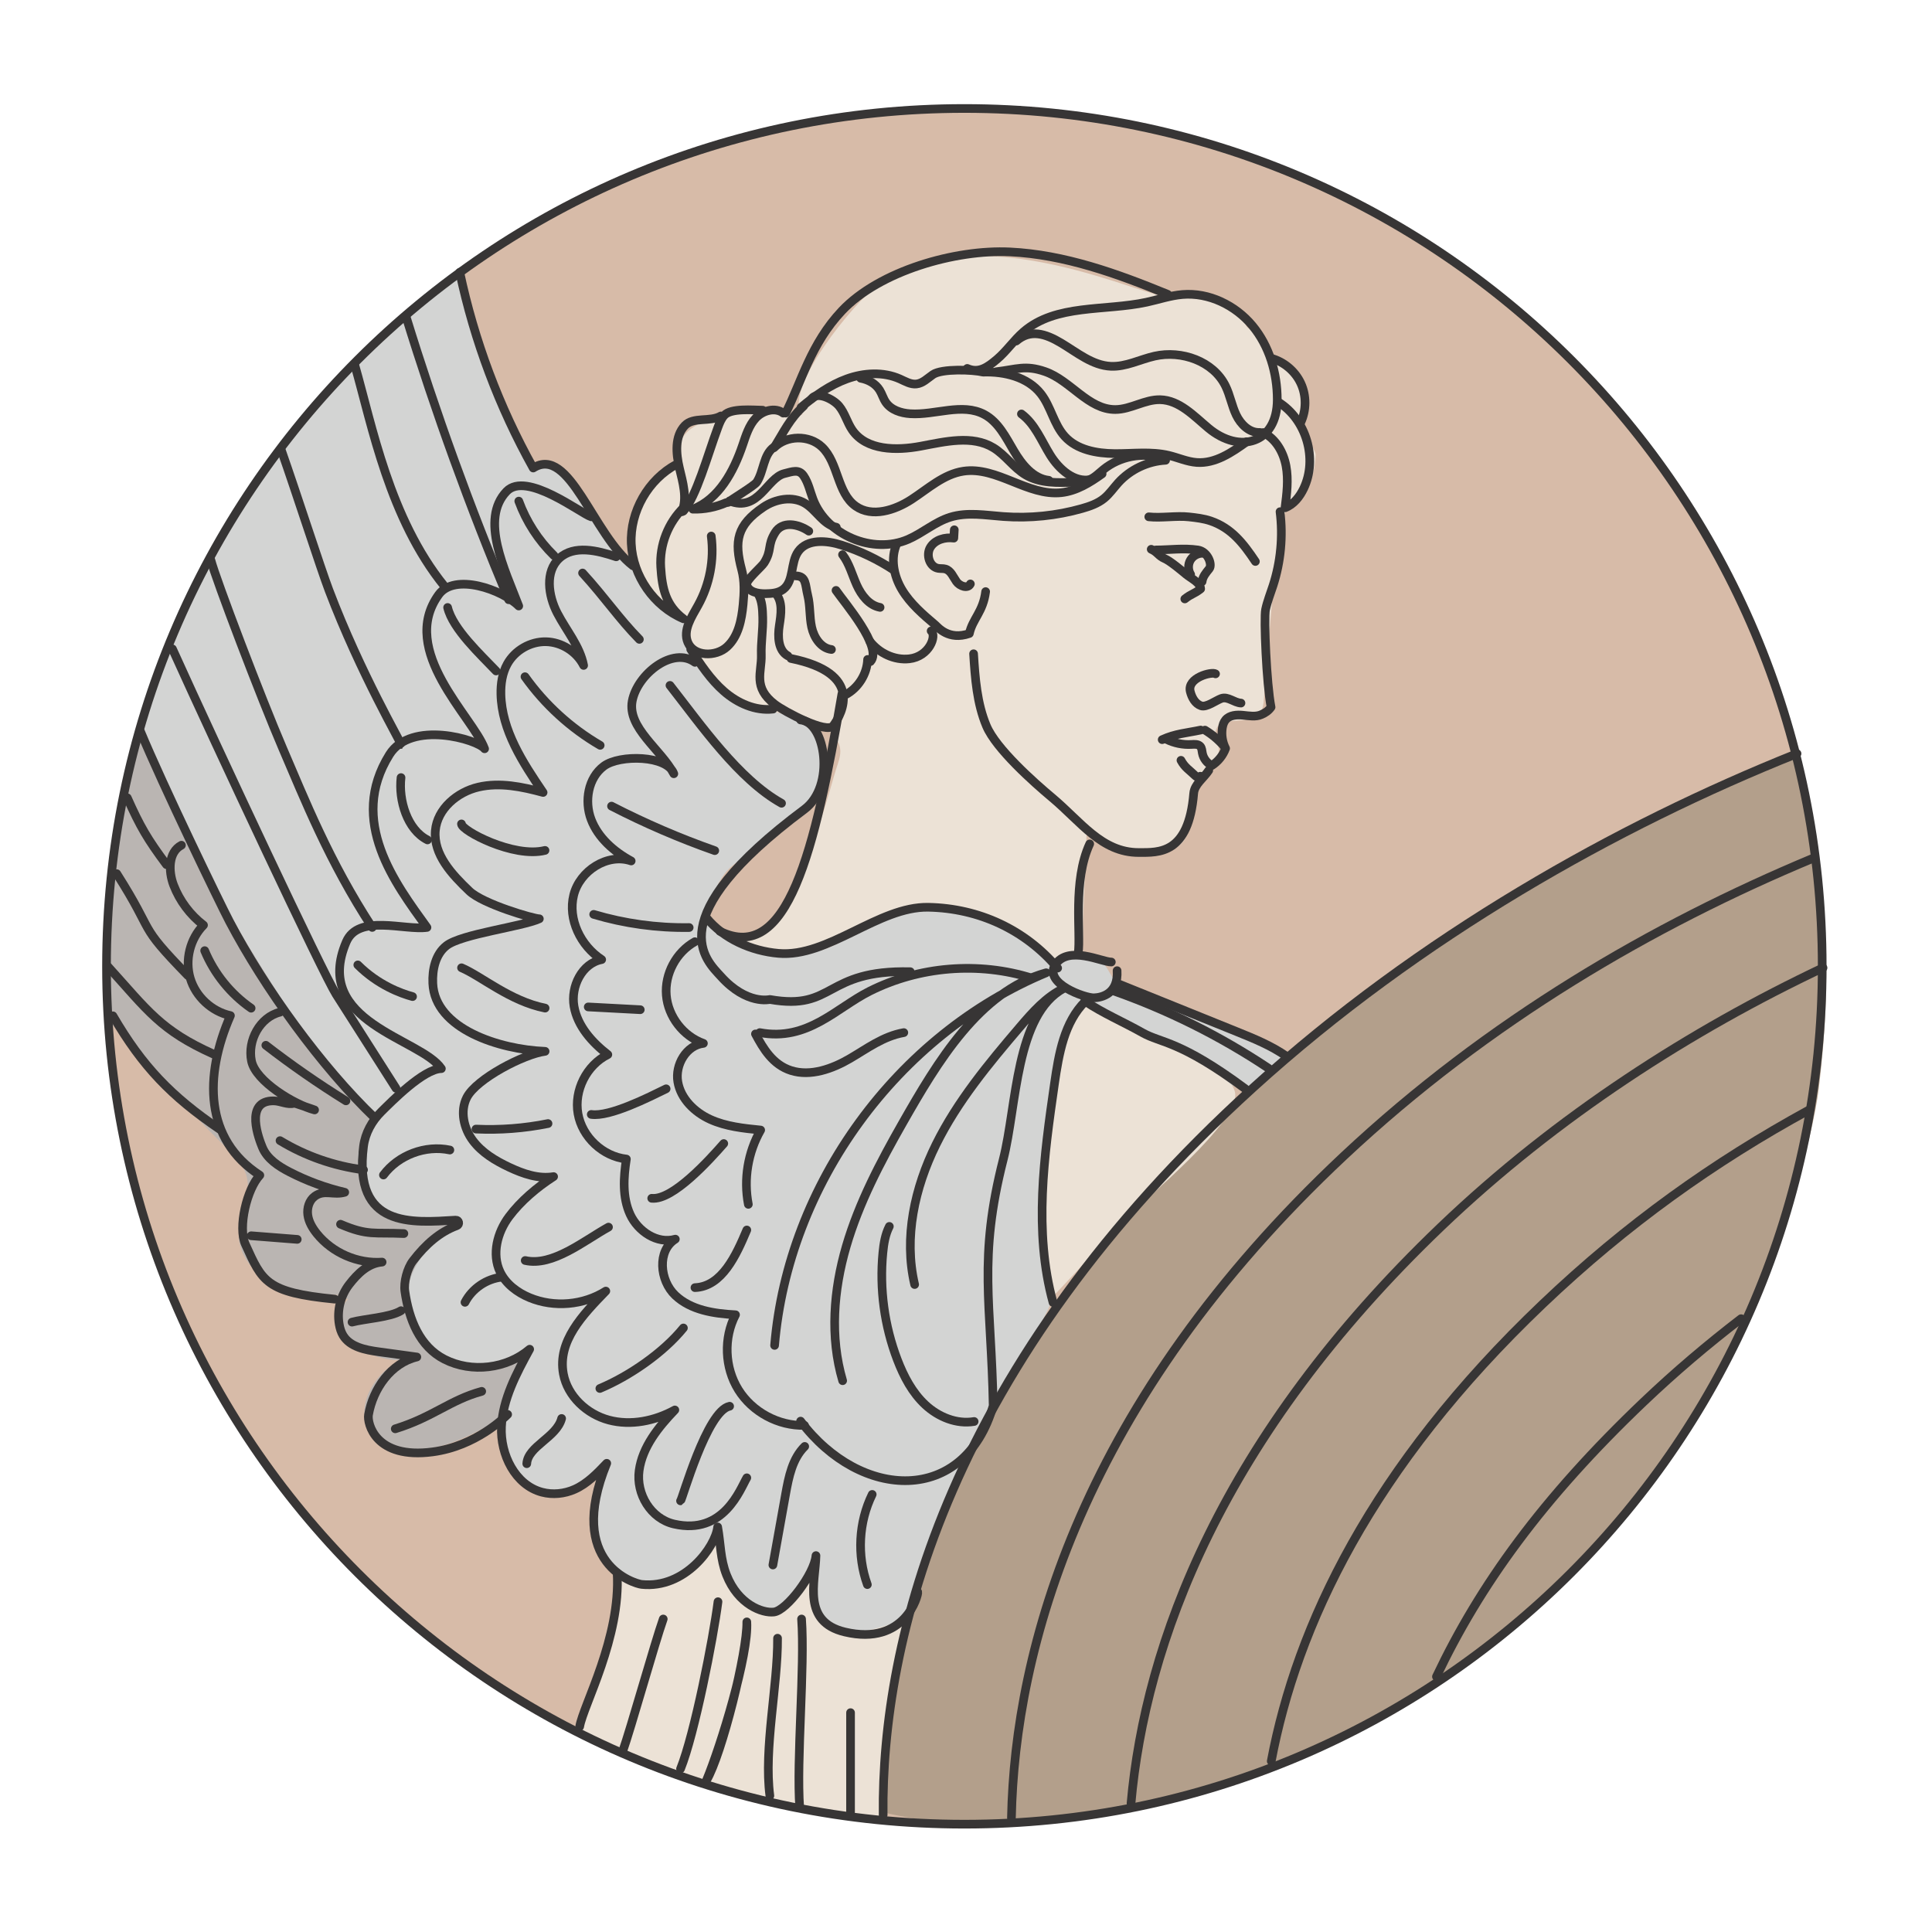 <?xml version="1.0" encoding="UTF-8" standalone="no"?>
<svg
   xmlns:dc="http://purl.org/dc/elements/1.1/"
   xmlns:cc="http://creativecommons.org/ns#"
   xmlns:rdf="http://www.w3.org/1999/02/22-rdf-syntax-ns#"
   xmlns:svg="http://www.w3.org/2000/svg"
   xmlns="http://www.w3.org/2000/svg"
   viewBox="0 0 2666.667 2666.667"
   height="2666.667"
   width="2666.667"
   xml:space="preserve"
   id="svg2"
   version="1.1"><defs
     id="defs6"><clipPath
       id="clipPath18"
       clipPathUnits="userSpaceOnUse"><path
         id="path16"
         d="M 0,2000 H 2000 V 0 H 0 Z" /></clipPath></defs><g
     transform="matrix(1.333,0,0,-1.333,0,2666.667)"
     id="g10"><g
       id="g12"><g
         clip-path="url(#clipPath18)"
         id="g14"><g
           transform="translate(225.589,1436.718)"
           id="g20"><path
             id="path22"
             style="fill:#d7bba8;fill-opacity:1;fill-rule:nonzero;stroke:none"
             d="m 0,0 c 152.292,270.354 442.053,452.943 774.46,452.943 490.575,0 888.264,-397.689 888.264,-888.264 0,-490.575 -397.689,-888.264 -888.264,-888.264 -490.575,0 -888.264,397.689 -888.264,888.264 0,158.167 41.34,306.68 113.804,435.321" /></g><g
           transform="translate(1295.434,870.115)"
           id="g24"><path
             id="path26"
             style="fill:#b39f8b;fill-opacity:1;fill-rule:nonzero;stroke:none"
             d="m 0,0 c -371.2,-329.492 -373.404,-649.454 -381.911,-745.92 71.608,-17.902 178.217,-18.615 274.499,5.967 C 453.519,-596.736 576.451,-88.822 587.785,2.984 617.622,244.662 550.832,333.023 566.899,349.091 572.867,355.058 265.548,235.711 0,0" /></g><g
           transform="translate(863.804,1197.716)"
           id="g28"><path
             id="path30"
             style="fill:#ece2d6;fill-opacity:1;fill-rule:nonzero;stroke:none"
             d="m 0,0 c 4.633,16.456 11.063,25.582 0.985,39.392 -13.059,17.894 -42.12,24.905 -64.25,25.928 -35.43,1.637 -69.24,18.909 -93.979,44.324 -24.739,25.416 -40.791,58.49 -49.058,92.981 -6.594,27.514 -7.828,58.599 8.071,82.003 8.84,13.012 22.353,22.643 29.57,36.622 5.703,11.046 7.276,24.449 15.723,33.572 9.73,10.509 40.179,21.74 54.467,22.72 26.802,1.839 38.909,-5.905 65.711,-4.066 -21.783,23.781 53.052,116.888 79.495,135.348 105.423,73.598 278.497,-16.905 302.346,-13.924 15.913,1.989 41.82,3.972 51.717,0 28.774,-11.548 19.501,-27.107 28.984,-32.629 9.644,-5.616 18.741,-29.965 28.701,-35.001 12.998,-6.572 29.836,-21.88 23.869,-57.684 -2.287,-13.724 16.801,-30.79 16.206,-38.235 -0.709,-8.874 -1.52,-18.087 -5.989,-25.787 -4.095,-7.056 -10.843,-12.108 -16.174,-18.284 -15.071,-17.459 -17.659,-42.12 -19.574,-65.104 -3.98,-47.792 -7.961,-95.583 -11.941,-143.375 -0.416,-4.997 -0.946,-10.299 -4.002,-14.274 -10.669,-13.873 -41.65,-1.38 -45.832,-18.374 -1.566,-6.364 2.722,-12.665 3.159,-19.204 0.872,-13.072 -12.799,-21.772 -19.628,-32.952 -12.167,-19.917 -3.066,-49.929 -20.29,-65.679 -8.962,-8.194 -22.112,-9.35 -34.233,-10.09 -22.407,-1.367 -46.138,12.299 -62.494,27.675 -0.824,-27.718 -3.104,-69.527 -3.928,-97.246 -0.281,-9.467 1.962,-30.922 -6.018,-36.025 -5.758,-3.682 -19.09,-16.86 -25.858,-15.913 -63.136,8.836 -125.601,45.827 -187.231,29.519 -24.501,-6.483 -47.99,-17.462 -73.202,-20.054 -13.125,-1.349 -53.225,0.786 -57.214,18.329 -2.696,11.857 25.644,17.117 33.202,27.901 C -32.467,-110.17 -12.256,-43.533 0,0" /></g><g
           transform="translate(687.841,368.328)"
           id="g32"><path
             id="path34"
             style="fill:#ece2d6;fill-opacity:1;fill-rule:nonzero;stroke:none"
             d="M 0,0 C 22.126,8.994 68.685,37.482 71.525,61.197 68.723,39.498 67.222,29.59 79.482,11.469 c 12.259,-18.122 16.316,-37.987 37.793,-33.815 21.477,4.171 38.878,54.301 33.815,75.586 -3.003,-17.284 13.328,-66.236 21.88,-81.554 8.553,-15.317 10.305,-13.854 27.848,-13.924 14.726,-0.058 37.369,3.929 49.728,11.935 -10.802,-67.912 -28.255,-155.989 -19.486,-224.194 -52.122,9.369 -120.649,19.557 -177.437,37.217 -53.131,16.523 -95.478,37.793 -149.184,59.673 22.774,-2.03 50.983,152.967 51.717,169.076 C -22.38,8.792 -22.335,-9.079 0,0" /></g><g
           transform="translate(1118.459,969.179)"
           id="g36"><path
             id="path38"
             style="fill:#ece2d6;fill-opacity:1;fill-rule:nonzero;stroke:none"
             d="m 0,0 c -34.278,-103.524 -47.588,-213.942 -38.891,-322.647 28.095,29.964 56.19,59.927 84.285,89.89 21.645,23.084 121.578,103.489 114.864,133.399 C 152.901,-66.583 29.298,-17.103 0,0" /></g><g
           transform="translate(112.902,942.717)"
           id="g40"><path
             id="path42"
             style="fill:#bab5b2;fill-opacity:1;fill-rule:nonzero;stroke:none"
             d="m 0,0 c 48.291,-46.514 71.922,-82.822 120.212,-129.337 9.506,-9.156 19.447,-19.051 22.483,-31.897 4.796,-20.295 -9.093,-40.61 -8.335,-61.45 0.797,-21.929 18.145,-40.492 38.211,-49.374 20.066,-8.881 42.581,-9.981 64.503,-10.943 -5.287,-1.616 14.864,-3.805 9.577,-5.421 -29.837,-31.826 28.124,-71.789 68.731,-60.014 -34.539,-1.458 -66.951,-52.608 -42.423,-76.97 39.957,-39.687 105.785,-6.771 163.653,36.533 2.2,1.647 5.017,2.196 7.613,1.292 19.843,-6.914 126.013,-40.851 69.481,14.926 -7.496,7.396 -15.041,14.853 -20.983,23.547 -6.74,9.86 -11.238,21.041 -15.919,32.029 -11.941,28.03 -25.387,55.397 -39.531,82.382 -17.891,34.134 -36.909,67.677 -57.013,100.557 -5.454,8.922 -11.356,18.156 -20.445,23.328 -17.621,10.028 -39.961,1.406 -59.903,5.064 -35.727,6.552 -51.459,47.212 -69.96,78.471 C 211.913,3.201 186.414,28.408 163.125,55.089 132.342,90.357 126.655,158.267 103.434,198.912 79.984,239.957 63.33,276.625 39.782,316.27 19.564,278.114 8.842,185.926 1.989,143.217 -5.822,94.534 4.006,49.143 0,0" /></g><g
           transform="translate(333.694,902.935)"
           id="g44"><path
             id="path46"
             style="fill:#d3d4d3;fill-opacity:1;fill-rule:nonzero;stroke:none"
             d="M 0,0 C 10.643,-15.015 44.783,-39.798 51.717,-63.652 55.014,-74.992 45.75,-79.565 36.721,-97 c 3.061,-95.945 68.761,-69.753 108.485,-70.086 -32.386,-16.44 -65.367,-55.955 -55.08,-90.787 27.232,-92.212 120.721,-42.484 116.742,-50.441 -59.706,-119.413 13.239,-130.4 27.848,-141.227 14.61,-10.827 45.406,20.403 57.685,33.815 -21.881,-75.587 -4.939,-102.374 23.869,-121.336 28.808,-18.962 86.35,20.447 95.478,53.706 -4.205,-29.676 13.397,-75.878 41.771,-85.532 28.375,-9.655 44.908,27.624 59.674,53.706 5.824,-31.336 -31.826,-111.391 95.478,-61.663 25.858,89.511 41.771,145.206 95.478,232.727 7.533,12.277 45.015,77.888 49.727,91.5 3.692,10.662 -9.945,109.401 -5.967,137.249 7.32,51.235 19.891,143.217 37.793,175.043 31.826,-11.935 78.112,-34.376 126.202,-57.834 18.305,-8.928 25.541,-36.128 44.863,-29.688 5.967,1.989 41.1,15.708 37.793,35.804 -42.757,15.374 -103.37,46.526 -167.086,69.62 -11.807,4.279 -13.302,22.336 -23.87,25.858 -35.804,11.935 -34.967,-9.376 -45.749,0 -45.75,39.783 -121.992,61.39 -154.872,53.081 -66.928,-16.913 -73.877,-84.907 -203.17,-17.277 -3.919,2.05 3.56,44.324 24.22,61.449 22.625,18.755 76.045,47.513 89.16,73.812 6.795,13.627 4.585,46.658 1.989,61.662 -4.438,25.648 -62.112,19.612 -87.521,37.794 -15.797,11.303 -25.921,24.808 -37.793,35.804 -11.746,10.879 -9.784,33.877 -15.913,43.76 -6.13,9.884 -20.351,6.653 -28.958,20.153 -20.856,32.712 -66.528,102.66 -96.357,133.01 -19.196,19.531 -23.726,-0.736 -37.793,19.891 -34.494,50.578 -73.382,163.258 -63.652,190.955 C 19.959,723.757 -10.646,680.297 -95.478,552.975 -118.656,518.188 -194.325,371.217 -186.977,338.15 -171.064,266.542 -53.473,75.435 0,0" /></g><g
           transform="translate(914.46,121.189)"
           id="g48"><path
             id="path50"
             style="fill:none;stroke:#373535;stroke-width:8.972;stroke-linecap:round;stroke-linejoin:round;stroke-miterlimit:10;stroke-dasharray:none;stroke-opacity:1"
             d="m 0,0 c -1.92,180.187 66.499,465.624 383.45,753.354 171.851,156.007 376.189,271.039 562.847,345.622" /></g><g
           transform="translate(1047.295,118.237)"
           id="g52"><path
             id="path54"
             style="fill:none;stroke:#373535;stroke-width:8.972;stroke-linecap:round;stroke-linejoin:round;stroke-miterlimit:10;stroke-dasharray:none;stroke-opacity:1"
             d="M 0,0 C 3.526,173.811 72.195,430.428 344.45,685.54 494.22,825.878 664.538,924.555 829.956,993.555" /></g><g
           transform="translate(1171.114,133.146)"
           id="g56"><path
             id="path58"
             style="fill:none;stroke:#373535;stroke-width:8.972;stroke-linecap:round;stroke-linejoin:round;stroke-miterlimit:10;stroke-dasharray:none;stroke-opacity:1"
             d="M 0,0 C 14.652,164.585 93.231,379.241 320.875,596.999 441.071,711.974 580.931,801.074 716.552,865.235" /></g><g
           transform="translate(1316.32,176.906)"
           id="g60"><path
             id="path62"
             style="fill:none;stroke:#373535;stroke-width:8.972;stroke-linecap:round;stroke-linejoin:round;stroke-miterlimit:10;stroke-dasharray:none;stroke-opacity:1"
             d="m 0,0 c 26.367,139.417 102.919,303.713 281.184,473.477 86.759,82.622 177.441,147.149 275.77,200.835" /></g><g
           transform="translate(1487.384,264.428)"
           id="g64"><path
             id="path66"
             style="fill:none;stroke:#373535;stroke-width:8.972;stroke-linecap:round;stroke-linejoin:round;stroke-miterlimit:10;stroke-dasharray:none;stroke-opacity:1"
             d="m 0,0 c 44.631,94.226 109.589,184.556 214.549,284.511 32.273,30.735 66.095,59.44 100.908,86.136" /></g><g
           transform="translate(1001.541,1619.018)"
           id="g68"><path
             id="path70"
             style="fill:none;stroke:#373535;stroke-width:8.972;stroke-linecap:round;stroke-linejoin:round;stroke-miterlimit:10;stroke-dasharray:none;stroke-opacity:1"
             d="m 0,0 c 11.93,-5.317 21.026,1.178 30.974,9.642 9.949,8.464 17.334,19.6 27.195,28.165 33.569,29.16 84.212,21.372 127.667,30.795 12.345,2.677 24.428,6.869 37.016,7.926 27.368,2.298 54.831,-11.145 72.396,-32.258 17.564,-21.114 25.751,-49.064 25.763,-76.529 0.018,-45.482 -38.938,-56.624 -71.355,-29.501 -15.123,12.653 -30.152,28.924 -49.865,29.374 -15.927,0.362 -30.518,-10.098 -46.449,-10.181 -28.038,-0.147 -46.363,30.189 -72.866,39.339 -20.353,7.026 -29.2,2.293 -50.58,-0.25" /></g><g
           transform="translate(1307.931,1552.592)"
           id="g72"><path
             id="path74"
             style="fill:none;stroke:#373535;stroke-width:8.972;stroke-linecap:round;stroke-linejoin:round;stroke-miterlimit:10;stroke-dasharray:none;stroke-opacity:1"
             d="m 0,0 c 13.074,-6.279 21.038,-20.323 23.696,-34.581 2.658,-14.259 0.804,-28.926 -1.056,-43.311 8.894,3.342 15.234,11.409 19.339,19.977 14.721,30.724 2.7,71.643 -26.299,89.523" /></g><g
           transform="translate(1315.96,1629.61)"
           id="g76"><path
             id="path78"
             style="fill:none;stroke:#373535;stroke-width:8.972;stroke-linecap:round;stroke-linejoin:round;stroke-miterlimit:10;stroke-dasharray:none;stroke-opacity:1"
             d="m 0,0 c 13.472,-3.607 25.145,-13.425 31.007,-26.079 5.862,-12.655 5.802,-27.908 -0.159,-40.516" /></g><g
           transform="translate(1290.966,1543.136)"
           id="g80"><path
             id="path82"
             style="fill:none;stroke:#373535;stroke-width:8.972;stroke-linecap:round;stroke-linejoin:round;stroke-miterlimit:10;stroke-dasharray:none;stroke-opacity:1"
             d="m 0,0 c -15.476,-11.164 -32.7,-22.857 -51.734,-21.504 -9.977,0.71 -19.308,5.002 -29.035,7.328 -18.221,4.357 -37.274,1.73 -56.008,1.867 -18.733,0.137 -39.002,3.88 -51.629,17.719 -11.435,12.531 -14.327,30.867 -24.795,44.216 -13.639,17.39 -37.705,23.149 -59.794,22.421 -10.828,2.616 -42.763,3.763 -51.962,-2.519 -5.514,-3.765 -10.54,-9.104 -17.183,-9.774 -5.995,-0.605 -11.545,2.798 -17.049,5.25 -17.106,7.622 -37.199,6.439 -54.816,0.084 -17.616,-6.355 -33.105,-17.484 -47.473,-29.496" /></g><g
           transform="translate(1203.595,1525.998)"
           id="g84"><path
             id="path86"
             style="fill:none;stroke:#373535;stroke-width:8.972;stroke-linecap:round;stroke-linejoin:round;stroke-miterlimit:10;stroke-dasharray:none;stroke-opacity:1"
             d="m 0,0 c -20.533,6.484 -44.189,1.999 -60.924,-11.55 -4.639,-3.756 -8.874,-8.216 -14.347,-10.599 -4.942,-2.152 -10.467,-2.418 -15.852,-2.652 -17.212,-0.749 -35.528,-1.239 -50.371,7.507 -12.586,7.417 -20.955,20.57 -33.442,28.154 -21.98,13.348 -49.964,6.38 -75.239,1.641 -25.275,-4.739 -56.253,-4.562 -70.856,16.605 -5.414,7.846 -7.694,17.644 -13.786,24.975 -6.092,7.331 -22.757,15.325 -28.355,7.611" /></g><g
           transform="translate(1129.402,1503.963)"
           id="g88"><path
             id="path90"
             style="fill:none;stroke:#373535;stroke-width:8.972;stroke-linecap:round;stroke-linejoin:round;stroke-miterlimit:10;stroke-dasharray:none;stroke-opacity:1"
             d="m 0,0 c -17.09,-3.462 -32.787,10.587 -41.974,25.408 -9.187,14.821 -15.768,32.141 -29.788,42.509" /></g><g
           transform="translate(891.195,1608.848)"
           id="g92"><path
             id="path94"
             style="fill:none;stroke:#373535;stroke-width:8.972;stroke-linecap:round;stroke-linejoin:round;stroke-miterlimit:10;stroke-dasharray:none;stroke-opacity:1"
             d="m 0,0 c 7.904,-1.452 15.341,-5.48 19.559,-12.211 2.501,-3.992 3.751,-8.683 6.385,-12.59 5.407,-8.02 15.673,-11.326 25.326,-11.95 25.93,-1.675 53.914,11.536 76.802,-0.766 14.435,-7.759 22.215,-23.543 30.518,-37.672 8.304,-14.129 19.932,-28.685 36.221,-30.491" /></g><g
           transform="translate(1206.927,1523.917)"
           id="g96"><path
             id="path98"
             style="fill:none;stroke:#373535;stroke-width:8.972;stroke-linecap:round;stroke-linejoin:round;stroke-miterlimit:10;stroke-dasharray:none;stroke-opacity:1"
             d="m 0,0 c -18.51,-0.976 -36.509,-9.516 -48.972,-23.237 -4.913,-5.408 -9.029,-11.607 -14.696,-16.22 -6.573,-5.35 -14.794,-8.208 -22.948,-10.52 -26.35,-7.474 -54.013,-10.294 -81.329,-8.29 -18.466,1.354 -37.487,4.833 -55.159,-0.696 -15.698,-4.912 -28.471,-16.414 -43.565,-22.948 -36.518,-15.808 -84.256,4.357 -98.383,41.557 -3.103,8.172 -4.824,17.032 -9.758,24.247 -4.935,7.215 -11.559,4.424 -20.039,2.304 -17.902,-4.476 -26.853,-40.28 -56.69,-28.345" /></g><g
           transform="translate(1141.187,1509.827)"
           id="g100"><path
             id="path102"
             style="fill:none;stroke:#373535;stroke-width:8.972;stroke-linecap:round;stroke-linejoin:round;stroke-miterlimit:10;stroke-dasharray:none;stroke-opacity:1"
             d="m 0,0 c -12.695,-9.141 -26.577,-17.727 -42.126,-19.443 -34.849,-3.845 -66.862,27.425 -101.531,22.205 -20.378,-3.068 -36.508,-18.054 -53.779,-29.297 -17.27,-11.243 -40.895,-18.797 -57.704,-6.875 -19.411,13.766 -17.696,44.677 -34.854,61.166 -13.25,12.733 -36.815,12.413 -49.715,-0.675 10.37,16.795 16.12,29.885 30.708,43.181" /></g><g
           transform="translate(801.34,1537.529)"
           id="g104"><path
             id="path106"
             style="fill:none;stroke:#373535;stroke-width:8.972;stroke-linecap:round;stroke-linejoin:round;stroke-miterlimit:10;stroke-dasharray:none;stroke-opacity:1"
             d="m 0,0 c -11.038,-7.948 -10.306,-24.665 -17.656,-36.11 -2.524,-3.931 -26.377,-17.95 -29.788,-21.142" /></g><g
           transform="translate(928.748,1437.803)"
           id="g108"><path
             id="path110"
             style="fill:none;stroke:#373535;stroke-width:8.972;stroke-linecap:round;stroke-linejoin:round;stroke-miterlimit:10;stroke-dasharray:none;stroke-opacity:1"
             d="m 0,0 c -7.037,-15.236 -3.363,-33.697 5.294,-48.075 8.657,-14.378 21.681,-25.508 34.475,-36.371 2.599,-2.206 13.63,-16.297 35.207,-8.837 3.327,15.22 14.227,22.377 16.865,43.388" /></g><g
           transform="translate(988.115,1451.931)"
           id="g112"><path
             id="path114"
             style="fill:none;stroke:#373535;stroke-width:8.972;stroke-linecap:round;stroke-linejoin:round;stroke-miterlimit:10;stroke-dasharray:none;stroke-opacity:1"
             d="m 0,0 c -0.163,-2.876 -0.326,-5.752 -0.489,-8.629 -9.085,1.244 -19.402,-1.636 -24.231,-9.432 -4.829,-7.796 -0.978,-20.357 8.068,-21.862 2.47,-0.411 5.055,-0.024 7.462,-0.711 5.682,-1.622 8.022,-8.155 11.423,-12.987 3.4,-4.832 11.856,-7.757 14.436,-2.442" /></g><g
           transform="translate(1304.431,1552.724)"
           id="g116"><path
             id="path118"
             style="fill:none;stroke:#373535;stroke-width:8.972;stroke-linecap:round;stroke-linejoin:round;stroke-miterlimit:10;stroke-dasharray:none;stroke-opacity:1"
             d="m 0,0 c -10.712,-0.549 -19.736,8.379 -24.374,18.05 -4.638,9.671 -6.395,20.535 -11.14,30.154 -12.657,25.659 -45.464,37.124 -73.375,30.833 -15.185,-3.422 -29.706,-11.241 -45.257,-10.545 -19.171,0.86 -35.034,14.261 -51.508,24.104 -16.474,9.843 -31.989,14.585 -46.514,2.043" /></g><g
           transform="translate(736.452,1445.462)"
           id="g120"><path
             id="path122"
             style="fill:none;stroke:#373535;stroke-width:8.972;stroke-linecap:round;stroke-linejoin:round;stroke-miterlimit:10;stroke-dasharray:none;stroke-opacity:1"
             d="m 0,0 c 3.243,-24.591 -1.635,-50.184 -13.696,-71.858 -6.686,-12.016 -15.836,-25.582 -10.534,-38.27 6.155,-14.731 28.836,-15.319 40.605,-4.53 11.768,10.789 15.077,27.847 16.619,43.738 1.166,12.019 1.674,24.332 -1.444,35.997 -7.89,29.526 -5.168,46.181 22.389,64.8 12.682,8.568 30.183,11.823 43.287,3.915 11.748,-7.089 18.795,-22.077 32.269,-24.672" /></g><g
           transform="translate(811.011,1572.746)"
           id="g124"><path
             id="path126"
             style="fill:none;stroke:#373535;stroke-width:8.972;stroke-linecap:round;stroke-linejoin:round;stroke-miterlimit:10;stroke-dasharray:none;stroke-opacity:1"
             d="m 0,0 c -8.372,6.36 -21.141,2.69 -28.333,-4.979 -7.193,-7.668 -10.321,-18.163 -13.707,-28.117 -9.326,-27.419 -24.608,-55.864 -51.587,-66.396 11.805,-0.318 23.674,2.003 34.489,6.744" /></g><g
           transform="translate(789.7,1575.755)"
           id="g128"><path
             id="path130"
             style="fill:none;stroke:#373535;stroke-width:8.972;stroke-linecap:round;stroke-linejoin:round;stroke-miterlimit:10;stroke-dasharray:none;stroke-opacity:1"
             d="m 0,0 c -10.25,0.157 -32.664,2.297 -39.653,-5.203 -3.3,-3.541 -5.063,-8.207 -6.747,-12.744 -11.013,-29.662 -22.225,-71.563 -35.651,-86.482" /></g><g
           transform="translate(746.437,1569.788)"
           id="g132"><path
             id="path134"
             style="fill:none;stroke:#373535;stroke-width:8.972;stroke-linecap:round;stroke-linejoin:round;stroke-miterlimit:10;stroke-dasharray:none;stroke-opacity:1"
             d="m 0,0 c -11.2,-6.52 -28.386,-0.576 -37.323,-9.961 -10.623,-11.157 -9.175,-28.911 -5.631,-43.904 3.544,-14.992 8.427,-31.069 2.579,-45.322" /></g><g
           transform="translate(708.215,1475.215)"
           id="g136"><path
             id="path138"
             style="fill:none;stroke:#373535;stroke-width:8.972;stroke-linecap:round;stroke-linejoin:round;stroke-miterlimit:10;stroke-dasharray:none;stroke-opacity:1"
             d="m 0,0 c -16.406,-15.826 -25.43,-39.011 -24.039,-61.764 1.392,-22.753 5.387,-40.003 23.6,-53.711 -30.674,12.953 -52.605,44.449 -54.112,77.711 -1.507,33.262 17.486,66.613 46.863,82.286" /></g><g
           transform="translate(925.544,1410.183)"
           id="g140"><path
             id="path142"
             style="fill:none;stroke:#373535;stroke-width:8.972;stroke-linecap:round;stroke-linejoin:round;stroke-miterlimit:10;stroke-dasharray:none;stroke-opacity:1"
             d="m 0,0 c -16.667,11.008 -34.849,19.718 -53.872,25.809 -15.557,4.981 -35.781,6.759 -45.176,-6.604 -8.228,-11.702 -4.111,-30.495 -15.506,-39.142 -5.125,-3.89 -11.993,-4.395 -18.427,-4.477 -7.775,-0.099 -17.589,1.745 -19.386,9.31 -1.093,4.604 15.512,18.526 18.015,22.541 8.505,13.643 3.015,17.952 11.52,31.595 7.353,11.794 23.294,9.13 34.776,1.297" /></g><g
           transform="translate(872.398,1426.164)"
           id="g144"><path
             id="path146"
             style="fill:none;stroke:#373535;stroke-width:8.972;stroke-linecap:round;stroke-linejoin:round;stroke-miterlimit:10;stroke-dasharray:none;stroke-opacity:1"
             d="m 0,0 c 7.047,-9.229 9.949,-20.866 14.721,-31.452 4.772,-10.587 12.736,-21.091 24.168,-23.13" /></g><g
           transform="translate(819.039,1318.661)"
           id="g148"><path
             id="path150"
             style="fill:none;stroke:#373535;stroke-width:8.972;stroke-linecap:round;stroke-linejoin:round;stroke-miterlimit:10;stroke-dasharray:none;stroke-opacity:1"
             d="m 0,0 c 75.352,-15.286 53.384,-56.572 43.761,-69.619 -6.554,-8.885 -50.589,14.582 -60.543,22.194 -23,17.588 -13.427,33.238 -13.957,50.837 -0.409,13.549 1.847,25.689 1.486,39.239 -0.215,8.08 -0.523,16.518 -4.448,23.584" /></g><g
           transform="translate(860.926,1327.973)"
           id="g152"><path
             id="path154"
             style="fill:none;stroke:#373535;stroke-width:8.972;stroke-linecap:round;stroke-linejoin:round;stroke-miterlimit:10;stroke-dasharray:none;stroke-opacity:1"
             d="m 0,0 c -10.971,1.309 -18.2,12.473 -20.517,23.277 -2.317,10.804 -1.35,22.145 -4.044,32.861 -2.695,10.716 -1.304,19.934 -12.352,20.082" /></g><g
           transform="translate(715.208,1328.163)"
           id="g156"><path
             id="path158"
             style="fill:none;stroke:#373535;stroke-width:8.972;stroke-linecap:round;stroke-linejoin:round;stroke-miterlimit:10;stroke-dasharray:none;stroke-opacity:1"
             d="M 0,0 C 10.123,-15.552 20.432,-31.321 34.429,-43.505 48.425,-55.689 66.844,-64.034 85.276,-61.88" /></g><g
           transform="translate(802.857,1386.242)"
           id="g160"><path
             id="path162"
             style="fill:none;stroke:#373535;stroke-width:8.972;stroke-linecap:round;stroke-linejoin:round;stroke-miterlimit:10;stroke-dasharray:none;stroke-opacity:1"
             d="M 0,0 C 8.005,-8.441 5.893,-21.85 4.114,-33.347 2.335,-44.844 2.753,-59.17 12.918,-64.829" /></g><g
           transform="translate(1209.039,1695.775)"
           id="g164"><path
             id="path166"
             style="fill:none;stroke:#373535;stroke-width:8.972;stroke-linecap:round;stroke-linejoin:round;stroke-miterlimit:10;stroke-dasharray:none;stroke-opacity:1"
             d="m 0,0 c -52.404,21.501 -106.707,41.134 -163.284,43.877 -56.577,2.743 -135.145,-19.748 -174.004,-60.96 -32.032,-33.972 -41.771,-73.1 -58.182,-105.921" /></g><g
           transform="translate(865.65,1389.183)"
           id="g168"><path
             id="path170"
             style="fill:none;stroke:#373535;stroke-width:8.972;stroke-linecap:round;stroke-linejoin:round;stroke-miterlimit:10;stroke-dasharray:none;stroke-opacity:1"
             d="M 0,0 C 8.282,-12.116 48.89,-59.21 35.695,-73.644" /></g><g
           transform="translate(1299.909,1419.112)"
           id="g172"><path
             id="path174"
             style="fill:none;stroke:#373535;stroke-width:8.972;stroke-linecap:round;stroke-linejoin:round;stroke-miterlimit:10;stroke-dasharray:none;stroke-opacity:1"
             d="m 0,0 c -12.531,18.785 -24.82,34.559 -46.164,41.929 -7.282,2.514 -15.012,3.381 -22.669,4.232 -12.822,1.425 -28.74,-1.339 -41.563,0.086" /></g><g
           transform="translate(1325.416,1470.665)"
           id="g176"><path
             id="path178"
             style="fill:none;stroke:#373535;stroke-width:8.972;stroke-linecap:round;stroke-linejoin:round;stroke-miterlimit:10;stroke-dasharray:none;stroke-opacity:1"
             d="m 0,0 c 3.208,-25.587 0.732,-51.871 -7.198,-76.409 -2.68,-8.292 -5.98,-16.414 -7.785,-24.94 -1.935,-9.134 0.981,-76.962 5.692,-101.067 -2.775,-3.777 -5.776,-5.8 -10.064,-7.691 -5.897,-2.601 -12.668,-1.281 -19.081,-0.643 -6.413,0.639 -13.784,0.151 -17.925,-4.786 -1.989,-2.371 -2.919,-5.46 -3.388,-8.519 -1.097,-7.141 0.108,-14.618 3.392,-21.053 -2.675,-7.257 -7.785,-13.593 -14.31,-17.745 -5.014,2.491 -8.743,7.422 -9.774,12.924 -0.458,2.446 -0.499,5.182 -2.176,7.021 -2.169,2.38 -5.905,2.082 -9.12,1.898 -8.865,-0.509 -17.854,1.332 -25.805,5.285" /></g><g
           transform="translate(1128.348,1126.711)"
           id="g180"><path
             id="path182"
             style="fill:none;stroke:#373535;stroke-width:8.972;stroke-linecap:round;stroke-linejoin:round;stroke-miterlimit:10;stroke-dasharray:none;stroke-opacity:1"
             d="M 0,0 C -17.902,-38.788 -8.951,-92.494 -11.935,-113.38" /></g><g
           transform="translate(1008.103,1323.564)"
           id="g184"><path
             id="path186"
             style="fill:none;stroke:#373535;stroke-width:8.972;stroke-linecap:round;stroke-linejoin:round;stroke-miterlimit:10;stroke-dasharray:none;stroke-opacity:1"
             d="m 0,0 c 1.569,-25.323 3.477,-51.387 13.325,-74.769 9.95,-23.622 49.006,-58.352 68.132,-74.345 29.48,-24.65 51.081,-56.689 89.51,-56.689 20.886,0 51.717,-1.99 56.955,61.254 0.782,9.447 10.395,15.856 15.592,23.784" /></g><g
           transform="translate(1222.831,1213.238)"
           id="g188"><path
             id="path190"
             style="fill:none;stroke:#373535;stroke-width:8.972;stroke-linecap:round;stroke-linejoin:round;stroke-miterlimit:10;stroke-dasharray:none;stroke-opacity:1"
             d="m 0,0 c 4.034,-7.566 8.742,-9.989 14.876,-15.981 1.508,-1.474 4.624,-2.527 5.17,-0.49" /></g><g
           transform="translate(786.716,931.28)"
           id="g192"><path
             id="path194"
             style="fill:none;stroke:#373535;stroke-width:8.972;stroke-linecap:round;stroke-linejoin:round;stroke-miterlimit:10;stroke-dasharray:none;stroke-opacity:1"
             d="M 0,0 C 49.459,-9.326 79.032,25.429 113.599,42.811 165.093,68.704 226.73,73.693 281.718,56.418" /></g><g
           transform="translate(1196.972,1431.046)"
           id="g196"><path
             id="path198"
             style="fill:none;stroke:#373535;stroke-width:8.972;stroke-linecap:round;stroke-linejoin:round;stroke-miterlimit:10;stroke-dasharray:none;stroke-opacity:1"
             d="m 0,0 c 15.07,0.081 28.344,2.131 43.263,0 10.443,-1.492 15.315,-15.171 11.935,-19.394 -3.38,-4.222 -6.786,-8.06 -7.459,-13.426" /></g><g
           transform="translate(1192.028,1431.747)"
           id="g200"><path
             id="path202"
             style="fill:none;stroke:#373535;stroke-width:8.972;stroke-linecap:round;stroke-linejoin:round;stroke-miterlimit:10;stroke-dasharray:none;stroke-opacity:1"
             d="m 0,0 c 6.395,-2.756 7.5,-6.895 13.895,-9.651 5.807,-2.503 17.507,-12.378 22.378,-16.411 4.87,-4.033 14.759,-8.596 14.918,-14.918 -7.194,-5.672 -9.215,-4.771 -16.41,-10.443" /></g><g
           transform="translate(1258.635,1302.748)"
           id="g204"><path
             id="path206"
             style="fill:none;stroke:#373535;stroke-width:8.972;stroke-linecap:round;stroke-linejoin:round;stroke-miterlimit:10;stroke-dasharray:none;stroke-opacity:1"
             d="m 0,0 c -3.762,2.626 -29.837,-3.978 -26.129,-18.382 1.61,-6.25 5.046,-12.559 11.142,-14.68 5.61,-1.951 15.458,5.646 21.063,7.613 6.685,2.345 13.195,-4.396 20.269,-4.801" /></g><g
           transform="translate(1246.164,1427.589)"
           id="g208"><path
             id="path210"
             style="fill:none;stroke:#373535;stroke-width:8.972;stroke-linecap:round;stroke-linejoin:round;stroke-miterlimit:10;stroke-dasharray:none;stroke-opacity:1"
             d="m 0,0 c -5.264,0.437 -10.667,-2.31 -13.417,-6.82 -2.75,-4.51 -2.716,-10.571 0.083,-15.051" /></g><g
           transform="translate(1331.959,906.865)"
           id="g212"><path
             id="path214"
             style="fill:none;stroke:#373535;stroke-width:8.972;stroke-linecap:round;stroke-linejoin:round;stroke-miterlimit:10;stroke-dasharray:none;stroke-opacity:1"
             d="m 0,0 c -15.755,11.008 -33.75,18.296 -51.573,25.491 -40.554,16.372 -81.108,32.745 -121.662,49.117" /></g><g
           transform="translate(1150.725,1004.38)"
           id="g216"><path
             id="path218"
             style="fill:none;stroke:#373535;stroke-width:8.972;stroke-linecap:round;stroke-linejoin:round;stroke-miterlimit:10;stroke-dasharray:none;stroke-opacity:1"
             d="m 0,0 c -9.599,-0.136 -44.755,17.902 -58.182,-2.984 -11.935,-19.394 31.107,-34.355 40.105,-34.107 8.27,0.228 25.536,4.271 24.044,28.14" /></g><g
           transform="translate(802.057,607.391)"
           id="g220"><path
             id="path222"
             style="fill:none;stroke:#373535;stroke-width:8.972;stroke-linecap:round;stroke-linejoin:round;stroke-miterlimit:10;stroke-dasharray:none;stroke-opacity:1"
             d="M 0,0 C 13.946,166.771 126.715,321.509 281.202,385.857 212.155,366.846 168.261,292.918 132.813,230.689 109.524,189.804 87.404,147.8 74.208,102.635 61.012,57.471 57.141,8.576 70.468,-36.55" /></g><g
           transform="translate(947.065,670.431)"
           id="g224"><path
             id="path226"
             style="fill:none;stroke:#373535;stroke-width:8.972;stroke-linecap:round;stroke-linejoin:round;stroke-miterlimit:10;stroke-dasharray:none;stroke-opacity:1"
             d="m 0,0 c -11.388,48.56 0.043,100.274 22.152,144.984 22.109,44.711 54.299,83.54 86.671,121.486 13.3,15.591 27.247,31.551 45.772,40.314 C 104.137,279.366 105.953,185.215 91.772,129.567 65.452,26.277 79.403,-18.964 81.329,-125.538 51.493,-228.475 -55.92,-223.999 -118.08,-141.451" /></g><g
           transform="translate(1123.234,963.947)"
           id="g228"><path
             id="path230"
             style="fill:none;stroke:#373535;stroke-width:8.972;stroke-linecap:round;stroke-linejoin:round;stroke-miterlimit:10;stroke-dasharray:none;stroke-opacity:1"
             d="m 0,0 c 18.945,-12.763 40.113,-21.677 59.999,-32.919 18.918,-10.696 38.697,-7.759 106.233,-57.93" /></g><g
           transform="translate(1152.284,974.733)"
           id="g232"><path
             id="path234"
             style="fill:none;stroke:#373535;stroke-width:8.972;stroke-linecap:round;stroke-linejoin:round;stroke-miterlimit:10;stroke-dasharray:none;stroke-opacity:1"
             d="M 0,0 C 56.838,-19.921 111.16,-47.01 161.271,-80.42" /></g><g
           transform="translate(920.89,730.623)"
           id="g236"><path
             id="path238"
             style="fill:none;stroke:#373535;stroke-width:8.972;stroke-linecap:round;stroke-linejoin:round;stroke-miterlimit:10;stroke-dasharray:none;stroke-opacity:1"
             d="m 0,0 c -4.298,-8.392 -5.808,-17.914 -6.715,-27.299 -3.615,-37.418 1.558,-75.657 14.986,-110.769 6.594,-17.245 15.411,-34.086 28.934,-46.655 13.523,-12.57 32.384,-20.377 50.587,-17.293" /></g><g
           transform="translate(782.241,929.914)"
           id="g240"><path
             id="path242"
             style="fill:none;stroke:#373535;stroke-width:8.972;stroke-linecap:round;stroke-linejoin:round;stroke-miterlimit:10;stroke-dasharray:none;stroke-opacity:1"
             d="m 0,0 c 8.077,-15.195 17.899,-31.82 36.765,-37.873 20.317,-6.519 43.143,1.911 60.91,12.275 17.766,10.364 34.595,23.219 55.935,26.964" /></g><g
           transform="translate(871.751,1281.863)"
           id="g244"><path
             id="path246"
             style="fill:none;stroke:#373535;stroke-width:8.972;stroke-linecap:round;stroke-linejoin:round;stroke-miterlimit:10;stroke-dasharray:none;stroke-opacity:1"
             d="M 0,0 C -28.132,-164.811 -56.639,-279.838 -126.309,-245.656" /></g><g
           transform="translate(476.055,1718.58)"
           id="g248"><path
             id="path250"
             style="fill:none;stroke:#373535;stroke-width:8.972;stroke-linecap:round;stroke-linejoin:round;stroke-miterlimit:10;stroke-dasharray:none;stroke-opacity:1"
             d="m 0,0 c 15.052,-70.857 40.788,-139.434 76.07,-202.699 37.669,24.07 61.772,-69.37 103.31,-101.245" /></g><g
           transform="translate(612.171,1465.359)"
           id="g252"><path
             id="path254"
             style="fill:none;stroke:#373535;stroke-width:8.972;stroke-linecap:round;stroke-linejoin:round;stroke-miterlimit:10;stroke-dasharray:none;stroke-opacity:1"
             d="m 0,0 c -10.283,3.084 -67.133,47.739 -87.61,26.384 -27.854,-29.049 -1.76,-81.124 12.564,-118.734 -16.987,16.944 -66.456,34.516 -82.908,11.726 -41.953,-58.117 35.623,-126.742 47.558,-159.562 -7.183,9.658 -76.084,29.837 -98.462,-5.968 -43.143,-69.029 5.961,-133.46 38.788,-179.02 -23.128,-3.292 -71.062,14.202 -83.543,-14.919 -35.804,-83.543 77.426,-99.947 98.462,-131.282 -18.482,-0.243 -51.695,-34.276 -61.956,-44.365 -9.964,-9.796 -16.904,-22.33 -18.663,-36.191 -10.79,-85.027 50.64,-79.073 95.434,-76.331 3.408,0.208 4.386,-4.546 1.18,-5.722 -17.636,-6.468 -32.291,-19.307 -45.439,-36.436 -5.916,-7.708 -9.709,-22.054 -8.313,-31.669 4.195,-28.906 15.168,-57.146 41.122,-70.309 27.945,-14.172 64.222,-9.851 88.056,10.49 -13.771,-25.233 -27.871,-51.593 -29.21,-80.308 -1.338,-28.715 14.209,-60.402 42.001,-67.749 11.125,-2.94 23.221,-1.694 33.735,2.983 13.138,5.844 23.398,16.528 33.299,26.955 -42.948,-104.541 29.584,-124.743 36.119,-125.426 45.122,-4.719 76.607,39.26 78.718,59.529 3.192,-17.57 2.62,-33.039 9.15,-49.659 12.086,-30.756 37.21,-39.875 49.146,-38.436 13.265,1.6 41.834,39.447 43.499,58.402 -0.651,-27.609 -14.587,-68.49 29.837,-79.067 62.657,-14.919 76.339,38.562 75.586,41.274" /></g><g
           transform="translate(145.507,1243.003)"
           id="g256"><path
             id="path258"
             style="fill:none;stroke:#373535;stroke-width:8.972;stroke-linecap:round;stroke-linejoin:round;stroke-miterlimit:10;stroke-dasharray:none;stroke-opacity:1"
             d="m 0,0 c 22.718,-54.755 81.982,-177.391 92.212,-196.851 35.787,-68.077 95.012,-150.355 150.615,-203.492" /></g><g
           transform="translate(178.543,1328.607)"
           id="g260"><path
             id="path262"
             style="fill:none;stroke:#373535;stroke-width:8.972;stroke-linecap:round;stroke-linejoin:round;stroke-miterlimit:10;stroke-dasharray:none;stroke-opacity:1"
             d="m 0,0 c 47.332,-104.778 156.531,-337.344 169.539,-357.758 20.649,-32.405 41.299,-64.81 61.948,-97.215" /></g><g
           transform="translate(291.425,1533.984)"
           id="g264"><path
             id="path266"
             style="fill:none;stroke:#373535;stroke-width:8.972;stroke-linecap:round;stroke-linejoin:round;stroke-miterlimit:10;stroke-dasharray:none;stroke-opacity:1"
             d="m 0,0 c 15.398,-43.731 40.335,-121.257 49.231,-144.708 32.82,-86.527 75.666,-159.289 74.592,-159.627" /></g><g
           transform="translate(367.509,1622.002)"
           id="g268"><path
             id="path270"
             style="fill:none;stroke:#373535;stroke-width:8.972;stroke-linecap:round;stroke-linejoin:round;stroke-miterlimit:10;stroke-dasharray:none;stroke-opacity:1"
             d="M 0,0 C 17.902,-62.657 35.804,-158.135 92.494,-228.252" /></g><g
           transform="translate(526.714,1379.522)"
           id="g272"><path
             id="path274"
             style="fill:none;stroke:#373535;stroke-width:8.972;stroke-linecap:round;stroke-linejoin:round;stroke-miterlimit:10;stroke-dasharray:none;stroke-opacity:1"
             d="M 0,0 C -40.204,95.989 -75.712,193.944 -106.355,293.398" /></g><g
           transform="translate(120.858,1095.88)"
           id="g276"><path
             id="path278"
             style="fill:none;stroke:#373535;stroke-width:8.972;stroke-linecap:round;stroke-linejoin:round;stroke-miterlimit:10;stroke-dasharray:none;stroke-opacity:1"
             d="M 0,0 C 41.509,-65.256 19.631,-50.025 73.597,-105.423" /></g><g
           transform="translate(116.88,948.685)"
           id="g280"><path
             id="path282"
             style="fill:none;stroke:#373535;stroke-width:8.972;stroke-linecap:round;stroke-linejoin:round;stroke-miterlimit:10;stroke-dasharray:none;stroke-opacity:1"
             d="M 0,0 C 30.69,-52.601 60.541,-83.467 110.396,-117.358" /></g><g
           transform="translate(289.915,952.427)"
           id="g284"><path
             id="path286"
             style="fill:none;stroke:#373535;stroke-width:8.972;stroke-linecap:round;stroke-linejoin:round;stroke-miterlimit:10;stroke-dasharray:none;stroke-opacity:1"
             d="m 0,0 c -20.91,-5.141 -33.798,-29.369 -29.53,-50.474 4.267,-21.105 44.511,-45.324 65.353,-50.735 0.343,-0.089 -21.064,7.343 -21.016,6.991 -6.83,-2.101 -14.039,2.271 -21.184,2.398 -31.398,0.556 -14.906,-40.735 -11.867,-48.125 4.926,-11.978 16.665,-19.598 28.177,-25.531 18.081,-9.316 37.315,-16.392 57.122,-21.014 -11.777,-3.361 -21.107,3.103 -31.018,-4.091 -5.867,-4.259 -8.236,-12.212 -7.254,-19.395 0.982,-7.183 4.832,-13.678 9.377,-19.325 16.024,-19.908 42.096,-31.275 67.587,-29.468 -14.512,-1.23 -25.203,-11.685 -34.118,-23.203 -8.915,-11.518 -12.743,-26.834 -10.295,-41.192 0.691,-4.055 1.879,-8.076 4.019,-11.59 7.268,-11.932 22.939,-14.973 36.781,-16.87 13.182,-1.807 26.364,-3.613 39.547,-5.42 -26.687,-6.275 -45.393,-32.867 -50.03,-59.887 -1.48,-8.625 6.826,-46.299 66.503,-38.342 44.755,5.968 74.592,35.805 77.575,38.788" /></g><g
           transform="translate(218.325,1420.604)"
           id="g288"><path
             id="path290"
             style="fill:none;stroke:#373535;stroke-width:8.972;stroke-linecap:round;stroke-linejoin:round;stroke-miterlimit:10;stroke-dasharray:none;stroke-opacity:1"
             d="m 0,0 c 4.89,-19.085 52.119,-143.205 74.592,-195.431 22.473,-52.226 47.739,-116.364 92.494,-184.988" /></g><g
           transform="translate(719.583,1314.683)"
           id="g292"><path
             id="path294"
             style="fill:none;stroke:#373535;stroke-width:8.972;stroke-linecap:round;stroke-linejoin:round;stroke-miterlimit:10;stroke-dasharray:none;stroke-opacity:1"
             d="m 0,0 c -22.764,16.767 -59.635,-12.191 -64.924,-39.965 -5.289,-27.773 29.88,-50.383 43.044,-75.404 -6.656,19.212 -56.102,20.057 -72.417,7.924 -16.314,-12.134 -20.405,-36.255 -13.189,-55.263 7.217,-19.009 23.58,-33.279 41.457,-42.964 -24.527,8.363 -53.217,-10.112 -59.516,-35.248 -6.299,-25.137 7.275,-52.685 28.969,-66.858 -20.442,-3.869 -32.225,-27.952 -28.63,-48.444 3.595,-20.492 18.563,-37.186 35.002,-49.938 -21.961,-10.914 -35.172,-37.12 -30.886,-61.267 4.287,-24.146 25.711,-44.203 50.087,-46.892 -2.992,-19.176 -4.228,-39.6 3.862,-57.242 8.09,-17.642 28.184,-31.09 46.828,-25.694 -18.958,-11.86 -16.335,-42.725 -0.13,-58.135 16.204,-15.41 40.126,-19.015 62.458,-20.168 -12.525,-24.044 -11.341,-54.669 3.004,-77.673 14.346,-23.004 41.325,-37.544 68.427,-36.876" /></g><g
           transform="translate(111.904,999.533)"
           id="g296"><path
             id="path298"
             style="fill:none;stroke:#373535;stroke-width:8.972;stroke-linecap:round;stroke-linejoin:round;stroke-miterlimit:10;stroke-dasharray:none;stroke-opacity:1"
             d="M 0,0 C 41.008,-45.351 54.314,-65.951 109.405,-90.631" /></g><g
           transform="translate(638.013,1423.954)"
           id="g300"><path
             id="path302"
             style="fill:none;stroke:#373535;stroke-width:8.972;stroke-linecap:round;stroke-linejoin:round;stroke-miterlimit:10;stroke-dasharray:none;stroke-opacity:1"
             d="m 0,0 c -19.54,6.633 -43.571,12.445 -58.808,-1.47 -15.043,-13.738 -11.598,-38.617 -2.231,-56.708 9.368,-18.09 23.526,-34.288 27.34,-54.3 -7.279,14.423 -22.899,24.244 -39.052,24.552 -16.154,0.308 -32.137,-8.908 -39.961,-23.044 -5.228,-9.444 -6.872,-20.519 -6.632,-31.311 0.832,-37.443 22.648,-70.75 43.686,-101.734 -21.82,5.953 -44.871,10.678 -66.907,5.578 -22.035,-5.099 -42.682,-22.544 -44.67,-45.074 -2.181,-24.715 17.24,-45.466 35.201,-62.583 14.234,-13.567 66.519,-28.724 72.486,-28.724 -17.969,-8.171 -80.547,-15.718 -96.149,-27.81 -11.387,-8.825 -14.818,-24.681 -14.166,-39.074 2.14,-47.23 69.04,-68.517 116.282,-70.366 -21.622,-2.733 -71.313,-28.402 -81.113,-47.868 -7.085,-14.075 -3.174,-31.815 6.244,-44.449 9.418,-12.634 23.455,-20.985 37.714,-27.693 14.391,-6.77 30.266,-12.307 45.955,-9.699 -17.049,-10.9 -34.095,-25.309 -46.198,-41.526 -12.103,-16.217 -17.918,-38.719 -9.276,-57.016 5.929,-12.552 17.816,-21.481 30.642,-26.79 25.346,-10.49 55.721,-7.871 78.898,6.802 -23.962,-24.691 -50.208,-51.861 -43.945,-85.692 4.298,-23.218 24.286,-41.763 47.101,-47.849 22.816,-6.085 47.642,-0.931 68.327,10.456 -17.053,-17.796 -33.548,-38.191 -36.958,-62.601 -3.411,-24.411 12.104,-50.028 36.128,-55.535 51.469,-11.798 68.473,36.215 75.339,47.876" /></g><g
           transform="translate(1247.66,1244.509)"
           id="g304"><path
             id="path306"
             style="fill:none;stroke:#373535;stroke-width:8.972;stroke-linecap:round;stroke-linejoin:round;stroke-miterlimit:10;stroke-dasharray:none;stroke-opacity:1"
             d="M 0,0 C 7.276,-4.399 13.873,-9.916 19.49,-16.299" /></g><g
           transform="translate(1243.219,1244.566)"
           id="g308"><path
             id="path310"
             style="fill:none;stroke:#373535;stroke-width:8.972;stroke-linecap:round;stroke-linejoin:round;stroke-miterlimit:10;stroke-dasharray:none;stroke-opacity:1"
             d="M 0,0 C -14.651,-3.099 -26.218,-3.685 -39.822,-9.946" /></g><g
           transform="translate(719.552,1025.408)"
           id="g312"><path
             id="path314"
             style="fill:none;stroke:#373535;stroke-width:8.972;stroke-linecap:round;stroke-linejoin:round;stroke-miterlimit:10;stroke-dasharray:none;stroke-opacity:1"
             d="m 0,0 c -19.367,-10.757 -31.448,-33.394 -29.603,-55.471 1.844,-22.077 17.514,-42.396 38.397,-49.79 -17.737,-2.026 -29.503,-22.229 -26.49,-39.825 3.014,-17.596 17.375,-31.556 33.638,-38.92 16.263,-7.363 34.391,-9.237 52.154,-11.016 -13.2,-23.037 -17.818,-50.862 -12.769,-76.928" /></g><g
           transform="translate(600.236,212.71)"
           id="g316"><path
             id="path318"
             style="fill:none;stroke:#373535;stroke-width:8.972;stroke-linecap:round;stroke-linejoin:round;stroke-miterlimit:10;stroke-dasharray:none;stroke-opacity:1"
             d="M 0,0 C 3.667,21.881 42.758,92.15 38.788,159.13" /></g><g
           transform="translate(828.985,1255.009)"
           id="g320"><path
             id="path322"
             style="fill:none;stroke:#373535;stroke-width:8.972;stroke-linecap:round;stroke-linejoin:round;stroke-miterlimit:10;stroke-dasharray:none;stroke-opacity:1"
             d="m 0,0 c 25.859,-1.989 36.167,-68.51 3.978,-92.494 -152.167,-113.38 -101.279,-156.662 -86.526,-173.054 26.853,-29.836 50.722,-23.869 50.722,-23.869 67.63,-11.935 55.695,30.831 145.373,28.759" /></g><g
           transform="translate(187.877,1125.328)"
           id="g324"><path
             id="path326"
             style="fill:none;stroke:#373535;stroke-width:8.972;stroke-linecap:round;stroke-linejoin:round;stroke-miterlimit:10;stroke-dasharray:none;stroke-opacity:1"
             d="M 0,0 C -13.637,-7.121 -13.635,-26.922 -8.137,-41.29 -1.892,-57.612 8.965,-72.141 22.848,-82.756 8.919,-96.896 3.457,-118.807 9.12,-137.831 c 5.663,-19.024 22.219,-34.381 41.614,-38.601 -27.38,-62.553 -26.909,-128.241 30.437,-165.308 -13.304,-14.067 -22.939,-53.986 -14.919,-71.608 17.382,-38.188 21.064,-49.714 92.495,-56.69" /></g><g
           transform="translate(693.725,1290.814)"
           id="g328"><path
             id="path330"
             style="fill:none;stroke:#373535;stroke-width:8.972;stroke-linecap:round;stroke-linejoin:round;stroke-miterlimit:10;stroke-dasharray:none;stroke-opacity:1"
             d="M 0,0 C 32.297,-41.237 71.066,-97.26 115.52,-122.06" /></g><g
           transform="translate(603.22,1407.177)"
           id="g332"><path
             id="path334"
             style="fill:none;stroke:#373535;stroke-width:8.972;stroke-linecap:round;stroke-linejoin:round;stroke-miterlimit:10;stroke-dasharray:none;stroke-opacity:1"
             d="M 0,0 C 23.845,-26.183 37.8,-47.317 58.828,-68.71" /></g><g
           transform="translate(633.209,1165.794)"
           id="g336"><path
             id="path338"
             style="fill:none;stroke:#373535;stroke-width:8.972;stroke-linecap:round;stroke-linejoin:round;stroke-miterlimit:10;stroke-dasharray:none;stroke-opacity:1"
             d="M 0,0 C 34.522,-17.782 70.267,-33.191 106.898,-46.081" /></g><g
           transform="translate(614.738,1053.705)"
           id="g340"><path
             id="path342"
             style="fill:none;stroke:#373535;stroke-width:8.972;stroke-linecap:round;stroke-linejoin:round;stroke-miterlimit:10;stroke-dasharray:none;stroke-opacity:1"
             d="M 0,0 C 32.01,-9.539 65.483,-14.153 98.88,-13.628" /></g><g
           transform="translate(543.596,1299.8)"
           id="g344"><path
             id="path346"
             style="fill:none;stroke:#373535;stroke-width:8.972;stroke-linecap:round;stroke-linejoin:round;stroke-miterlimit:10;stroke-dasharray:none;stroke-opacity:1"
             d="M 0,0 C 20.52,-28.853 47.261,-53.258 77.864,-71.064" /></g><g
           transform="translate(477.829,1147.379)"
           id="g348"><path
             id="path350"
             style="fill:none;stroke:#373535;stroke-width:8.972;stroke-linecap:round;stroke-linejoin:round;stroke-miterlimit:10;stroke-dasharray:none;stroke-opacity:1"
             d="M 0,0 C -0.206,-6.796 53.783,-35.587 86.506,-27.44" /></g><g
           transform="translate(477.905,998.413)"
           id="g352"><path
             id="path354"
             style="fill:none;stroke:#373535;stroke-width:8.972;stroke-linecap:round;stroke-linejoin:round;stroke-miterlimit:10;stroke-dasharray:none;stroke-opacity:1"
             d="M 0,0 C 20.886,-8.951 50.241,-34.496 86.527,-41.772" /></g><g
           transform="translate(609.094,957.869)"
           id="g356"><path
             id="path358"
             style="fill:none;stroke:#373535;stroke-width:8.972;stroke-linecap:round;stroke-linejoin:round;stroke-miterlimit:10;stroke-dasharray:none;stroke-opacity:1"
             d="M 0,0 C 17.957,-0.954 35.914,-1.909 53.871,-2.863" /></g><g
           transform="translate(492.827,831.39)"
           id="g360"><path
             id="path362"
             style="fill:none;stroke:#373535;stroke-width:8.972;stroke-linecap:round;stroke-linejoin:round;stroke-miterlimit:10;stroke-dasharray:none;stroke-opacity:1"
             d="M 0,0 C 24.984,-1.149 50.109,0.776 74.627,5.718" /></g><g
           transform="translate(543.829,695.306)"
           id="g364"><path
             id="path366"
             style="fill:none;stroke:#373535;stroke-width:8.972;stroke-linecap:round;stroke-linejoin:round;stroke-miterlimit:10;stroke-dasharray:none;stroke-opacity:1"
             d="M 0,0 C 28.271,-6.497 60.874,20.512 86.245,34.576" /></g><g
           transform="translate(621.122,562.796)"
           id="g368"><path
             id="path370"
             style="fill:none;stroke:#373535;stroke-width:8.972;stroke-linecap:round;stroke-linejoin:round;stroke-miterlimit:10;stroke-dasharray:none;stroke-opacity:1"
             d="M 0,0 C 30.574,12.843 65.616,36.919 86.527,62.657" /></g><g
           transform="translate(612.217,846.556)"
           id="g372"><path
             id="path374"
             style="fill:none;stroke:#373535;stroke-width:8.972;stroke-linecap:round;stroke-linejoin:round;stroke-miterlimit:10;stroke-dasharray:none;stroke-opacity:1"
             d="M 0,0 C 19.167,-2.833 60.12,18.038 77.53,26.542" /></g><g
           transform="translate(674.828,759.718)"
           id="g376"><path
             id="path378"
             style="fill:none;stroke:#373535;stroke-width:8.972;stroke-linecap:round;stroke-linejoin:round;stroke-miterlimit:10;stroke-dasharray:none;stroke-opacity:1"
             d="M 0,0 C 21.961,-2.285 60.01,40.11 74.592,56.69" /></g><g
           transform="translate(719.583,667.224)"
           id="g380"><path
             id="path382"
             style="fill:none;stroke:#373535;stroke-width:8.972;stroke-linecap:round;stroke-linejoin:round;stroke-miterlimit:10;stroke-dasharray:none;stroke-opacity:1"
             d="M 0,0 C 28.052,1.062 42.824,33.797 53.706,59.674" /></g><g
           transform="translate(275.259,918.168)"
           id="g384"><path
             id="path386"
             style="fill:none;stroke:#373535;stroke-width:8.972;stroke-linecap:round;stroke-linejoin:round;stroke-miterlimit:10;stroke-dasharray:none;stroke-opacity:1"
             d="M 0,0 C 26.637,-20.596 54.337,-39.819 82.953,-57.564" /></g><g
           transform="translate(289.955,819.427)"
           id="g388"><path
             id="path390"
             style="fill:none;stroke:#373535;stroke-width:8.972;stroke-linecap:round;stroke-linejoin:round;stroke-miterlimit:10;stroke-dasharray:none;stroke-opacity:1"
             d="M 0,0 C 26.301,-15.936 55.958,-26.305 86.46,-30.227" /></g><g
           transform="translate(409.281,521.024)"
           id="g392"><path
             id="path394"
             style="fill:none;stroke:#373535;stroke-width:8.972;stroke-linecap:round;stroke-linejoin:round;stroke-miterlimit:10;stroke-dasharray:none;stroke-opacity:1"
             d="M 0,0 C 38.788,11.935 56.69,29.837 89.51,38.788" /></g><g
           transform="translate(903.127,453.105)"
           id="g396"><path
             id="path398"
             style="fill:none;stroke:#373535;stroke-width:8.972;stroke-linecap:round;stroke-linejoin:round;stroke-miterlimit:10;stroke-dasharray:none;stroke-opacity:1"
             d="M 0,0 C -14.055,-28.772 -15.91,-63.266 -5.019,-93.379" /></g><g
           transform="translate(833.25,502.798)"
           id="g400"><path
             id="path402"
             style="fill:none;stroke:#373535;stroke-width:8.972;stroke-linecap:round;stroke-linejoin:round;stroke-miterlimit:10;stroke-dasharray:none;stroke-opacity:1"
             d="m 0,0 c -12.788,-12.632 -16.573,-31.521 -19.749,-49.213 -4.403,-24.522 -8.806,-49.045 -13.209,-73.567" /></g><g
           transform="translate(755.497,544.399)"
           id="g404"><path
             id="path406"
             style="fill:none;stroke:#373535;stroke-width:8.972;stroke-linecap:round;stroke-linejoin:round;stroke-miterlimit:10;stroke-dasharray:none;stroke-opacity:1"
             d="M 0,0 C -23.636,-4.63 -49.286,-97.55 -50.831,-97.966" /></g><g
           transform="translate(465.815,809.705)"
           id="g408"><path
             id="path410"
             style="fill:none;stroke:#373535;stroke-width:8.972;stroke-linecap:round;stroke-linejoin:round;stroke-miterlimit:10;stroke-dasharray:none;stroke-opacity:1"
             d="M 0,0 C -25.307,5.367 -53.29,-5.165 -68.779,-25.886" /></g><g
           transform="translate(519.787,678.104)"
           id="g412"><path
             id="path414"
             style="fill:none;stroke:#373535;stroke-width:8.972;stroke-linecap:round;stroke-linejoin:round;stroke-miterlimit:10;stroke-dasharray:none;stroke-opacity:1"
             d="M 0,0 C -16.015,-1.664 -30.903,-11.806 -38.314,-26.1" /></g><g
           transform="translate(427.183,968.576)"
           id="g416"><path
             id="path418"
             style="fill:none;stroke:#373535;stroke-width:8.972;stroke-linecap:round;stroke-linejoin:round;stroke-miterlimit:10;stroke-dasharray:none;stroke-opacity:1"
             d="M 0,0 C -11.908,3.217 -35.804,11.935 -56.69,32.82" /></g><g
           transform="translate(442.657,1130.8)"
           id="g420"><path
             id="path422"
             style="fill:none;stroke:#373535;stroke-width:8.972;stroke-linecap:round;stroke-linejoin:round;stroke-miterlimit:10;stroke-dasharray:none;stroke-opacity:1"
             d="M 0,0 C -21.02,10.571 -30.131,41.165 -27.409,64.535" /></g><g
           transform="translate(463.495,1371.493)"
           id="g424"><path
             id="path426"
             style="fill:none;stroke:#373535;stroke-width:8.972;stroke-linecap:round;stroke-linejoin:round;stroke-miterlimit:10;stroke-dasharray:none;stroke-opacity:1"
             d="M 0,0 C 5.285,-22.298 34.439,-49.14 50.214,-65.761" /></g><g
           transform="translate(537.173,1481.621)"
           id="g428"><path
             id="path430"
             style="fill:none;stroke:#373535;stroke-width:8.972;stroke-linecap:round;stroke-linejoin:round;stroke-miterlimit:10;stroke-dasharray:none;stroke-opacity:1"
             d="M 0,0 C 7.738,-21.178 20.275,-40.587 36.398,-56.349" /></g><g
           transform="translate(581.536,531.746)"
           id="g432"><path
             id="path434"
             style="fill:none;stroke:#373535;stroke-width:8.972;stroke-linecap:round;stroke-linejoin:round;stroke-miterlimit:10;stroke-dasharray:none;stroke-opacity:1"
             d="M 0,0 C -5.169,-19.673 -35.006,-28.624 -36.086,-46.844" /></g><g
           transform="translate(131.798,1174.45)"
           id="g436"><path
             id="path438"
             style="fill:none;stroke:#373535;stroke-width:8.972;stroke-linecap:round;stroke-linejoin:round;stroke-miterlimit:10;stroke-dasharray:none;stroke-opacity:1"
             d="M 0,0 C 13.244,-29.791 21.08,-43.087 40.564,-69.227" /></g><g
           transform="translate(731.518,1050.13)"
           id="g440"><path
             id="path442"
             style="fill:none;stroke:#373535;stroke-width:8.972;stroke-linecap:round;stroke-linejoin:round;stroke-miterlimit:10;stroke-dasharray:none;stroke-opacity:1"
             d="m 0,0 c 17.794,-21.747 46.598,-34.369 74.592,-36.799 51.55,-4.474 103.417,48.73 155.151,47.739 52.185,-0.999 100.207,-23.104 133.889,-62.975" /></g><g
           transform="translate(964.157,1347.203)"
           id="g444"><path
             id="path446"
             style="fill:none;stroke:#373535;stroke-width:8.972;stroke-linecap:round;stroke-linejoin:round;stroke-miterlimit:10;stroke-dasharray:none;stroke-opacity:1"
             d="m 0,0 c 6.034,-4.964 -1.901,-26.553 -22.624,-28.872 -15.529,-1.738 -31.348,5.896 -40.939,18.232" /></g><g
           transform="translate(898.358,1317.675)"
           id="g448"><path
             id="path450"
             style="fill:none;stroke:#373535;stroke-width:8.972;stroke-linecap:round;stroke-linejoin:round;stroke-miterlimit:10;stroke-dasharray:none;stroke-opacity:1"
             d="M 0,0 C -0.533,-15.154 -9.705,-29.707 -23.146,-36.726" /></g><g
           transform="translate(1123.887,963.784)"
           id="g452"><path
             id="path454"
             style="fill:none;stroke:#373535;stroke-width:8.972;stroke-linecap:round;stroke-linejoin:round;stroke-miterlimit:10;stroke-dasharray:none;stroke-opacity:1"
             d="M 0,0 C -22.01,-21.678 -27.563,-54.569 -31.989,-85.144 -42.9,-160.529 -53.678,-238.479 -33.528,-311.937" /></g><g
           transform="translate(686.763,324.101)"
           id="g456"><path
             id="path458"
             style="fill:none;stroke:#373535;stroke-width:8.972;stroke-linecap:round;stroke-linejoin:round;stroke-miterlimit:10;stroke-dasharray:none;stroke-opacity:1"
             d="M 0,0 C -8.572,-24.005 -33.627,-113.625 -42.198,-137.63" /></g><g
           transform="translate(731.518,157.015)"
           id="g460"><path
             id="path462"
             style="fill:none;stroke:#373535;stroke-width:8.972;stroke-linecap:round;stroke-linejoin:round;stroke-miterlimit:10;stroke-dasharray:none;stroke-opacity:1"
             d="M 0,0 C 15.929,26.682 42.4,133.034 41.771,164.102 43.934,130.227 14.918,35.804 0,0 Z" /></g><g
           transform="translate(743.453,342.003)"
           id="g464"><path
             id="path466"
             style="fill:none;stroke:#373535;stroke-width:8.972;stroke-linecap:round;stroke-linejoin:round;stroke-miterlimit:10;stroke-dasharray:none;stroke-opacity:1"
             d="M 0,0 C -4.899,-38.196 -24.338,-137.358 -38.788,-173.053" /></g><g
           transform="translate(829.98,324.101)"
           id="g468"><path
             id="path470"
             style="fill:none;stroke:#373535;stroke-width:8.972;stroke-linecap:round;stroke-linejoin:round;stroke-miterlimit:10;stroke-dasharray:none;stroke-opacity:1"
             d="M 0,0 C 3.585,-49.187 -5.501,-146.166 -1.917,-195.353" /></g><g
           transform="translate(805.116,304.21)"
           id="g472"><path
             id="path474"
             style="fill:none;stroke:#373535;stroke-width:8.972;stroke-linecap:round;stroke-linejoin:round;stroke-miterlimit:10;stroke-dasharray:none;stroke-opacity:1"
             d="M 0,0 C 0.329,-49.344 -14.349,-114.179 -7.956,-163.108" /></g><g
           transform="translate(880.702,227.132)"
           id="g476"><path
             id="path478"
             style="fill:none;stroke:#373535;stroke-width:8.972;stroke-linecap:round;stroke-linejoin:round;stroke-miterlimit:10;stroke-dasharray:none;stroke-opacity:1"
             d="M 0,0 V -102.937" /></g><g
           transform="translate(364.506,631.49)"
           id="g480"><path
             id="path482"
             style="fill:none;stroke:#373535;stroke-width:8.972;stroke-linecap:round;stroke-linejoin:round;stroke-miterlimit:10;stroke-dasharray:none;stroke-opacity:1"
             d="M 0,0 C 12.466,3.416 39.821,4.95 50.742,11.865" /></g><g
           transform="translate(260.097,720.933)"
           id="g484"><path
             id="path486"
             style="fill:none;stroke:#373535;stroke-width:8.972;stroke-linecap:round;stroke-linejoin:round;stroke-miterlimit:10;stroke-dasharray:none;stroke-opacity:1"
             d="M 0,0 47.679,-3.744" /></g><g
           transform="translate(211.94,1016.142)"
           id="g488"><path
             id="path490"
             style="fill:none;stroke:#373535;stroke-width:8.972;stroke-linecap:round;stroke-linejoin:round;stroke-miterlimit:10;stroke-dasharray:none;stroke-opacity:1"
             d="M 0,0 C 9.92,-23.899 26.828,-44.849 48.093,-59.592" /></g><g
           transform="translate(352.591,732.865)"
           id="g492"><path
             id="path494"
             style="fill:none;stroke:#373535;stroke-width:8.972;stroke-linecap:round;stroke-linejoin:round;stroke-miterlimit:10;stroke-dasharray:none;stroke-opacity:1"
             d="M 0,0 C 28.419,-12.163 34.728,-8.26 65.609,-9.664" /></g><g
           transform="translate(1886.822,999.905)"
           id="g496"><path
             id="path498"
             style="fill:none;stroke:#373535;stroke-width:8.972;stroke-linecap:round;stroke-linejoin:round;stroke-miterlimit:10;stroke-dasharray:none;stroke-opacity:1"
             d="m 0,0 c 0,-490.575 -397.689,-888.264 -888.264,-888.264 -490.575,0 -888.265,397.689 -888.265,888.264 0,490.575 397.69,888.264 888.265,888.264 C -397.689,888.264 0,490.575 0,0 Z" /></g></g></g></g></svg>